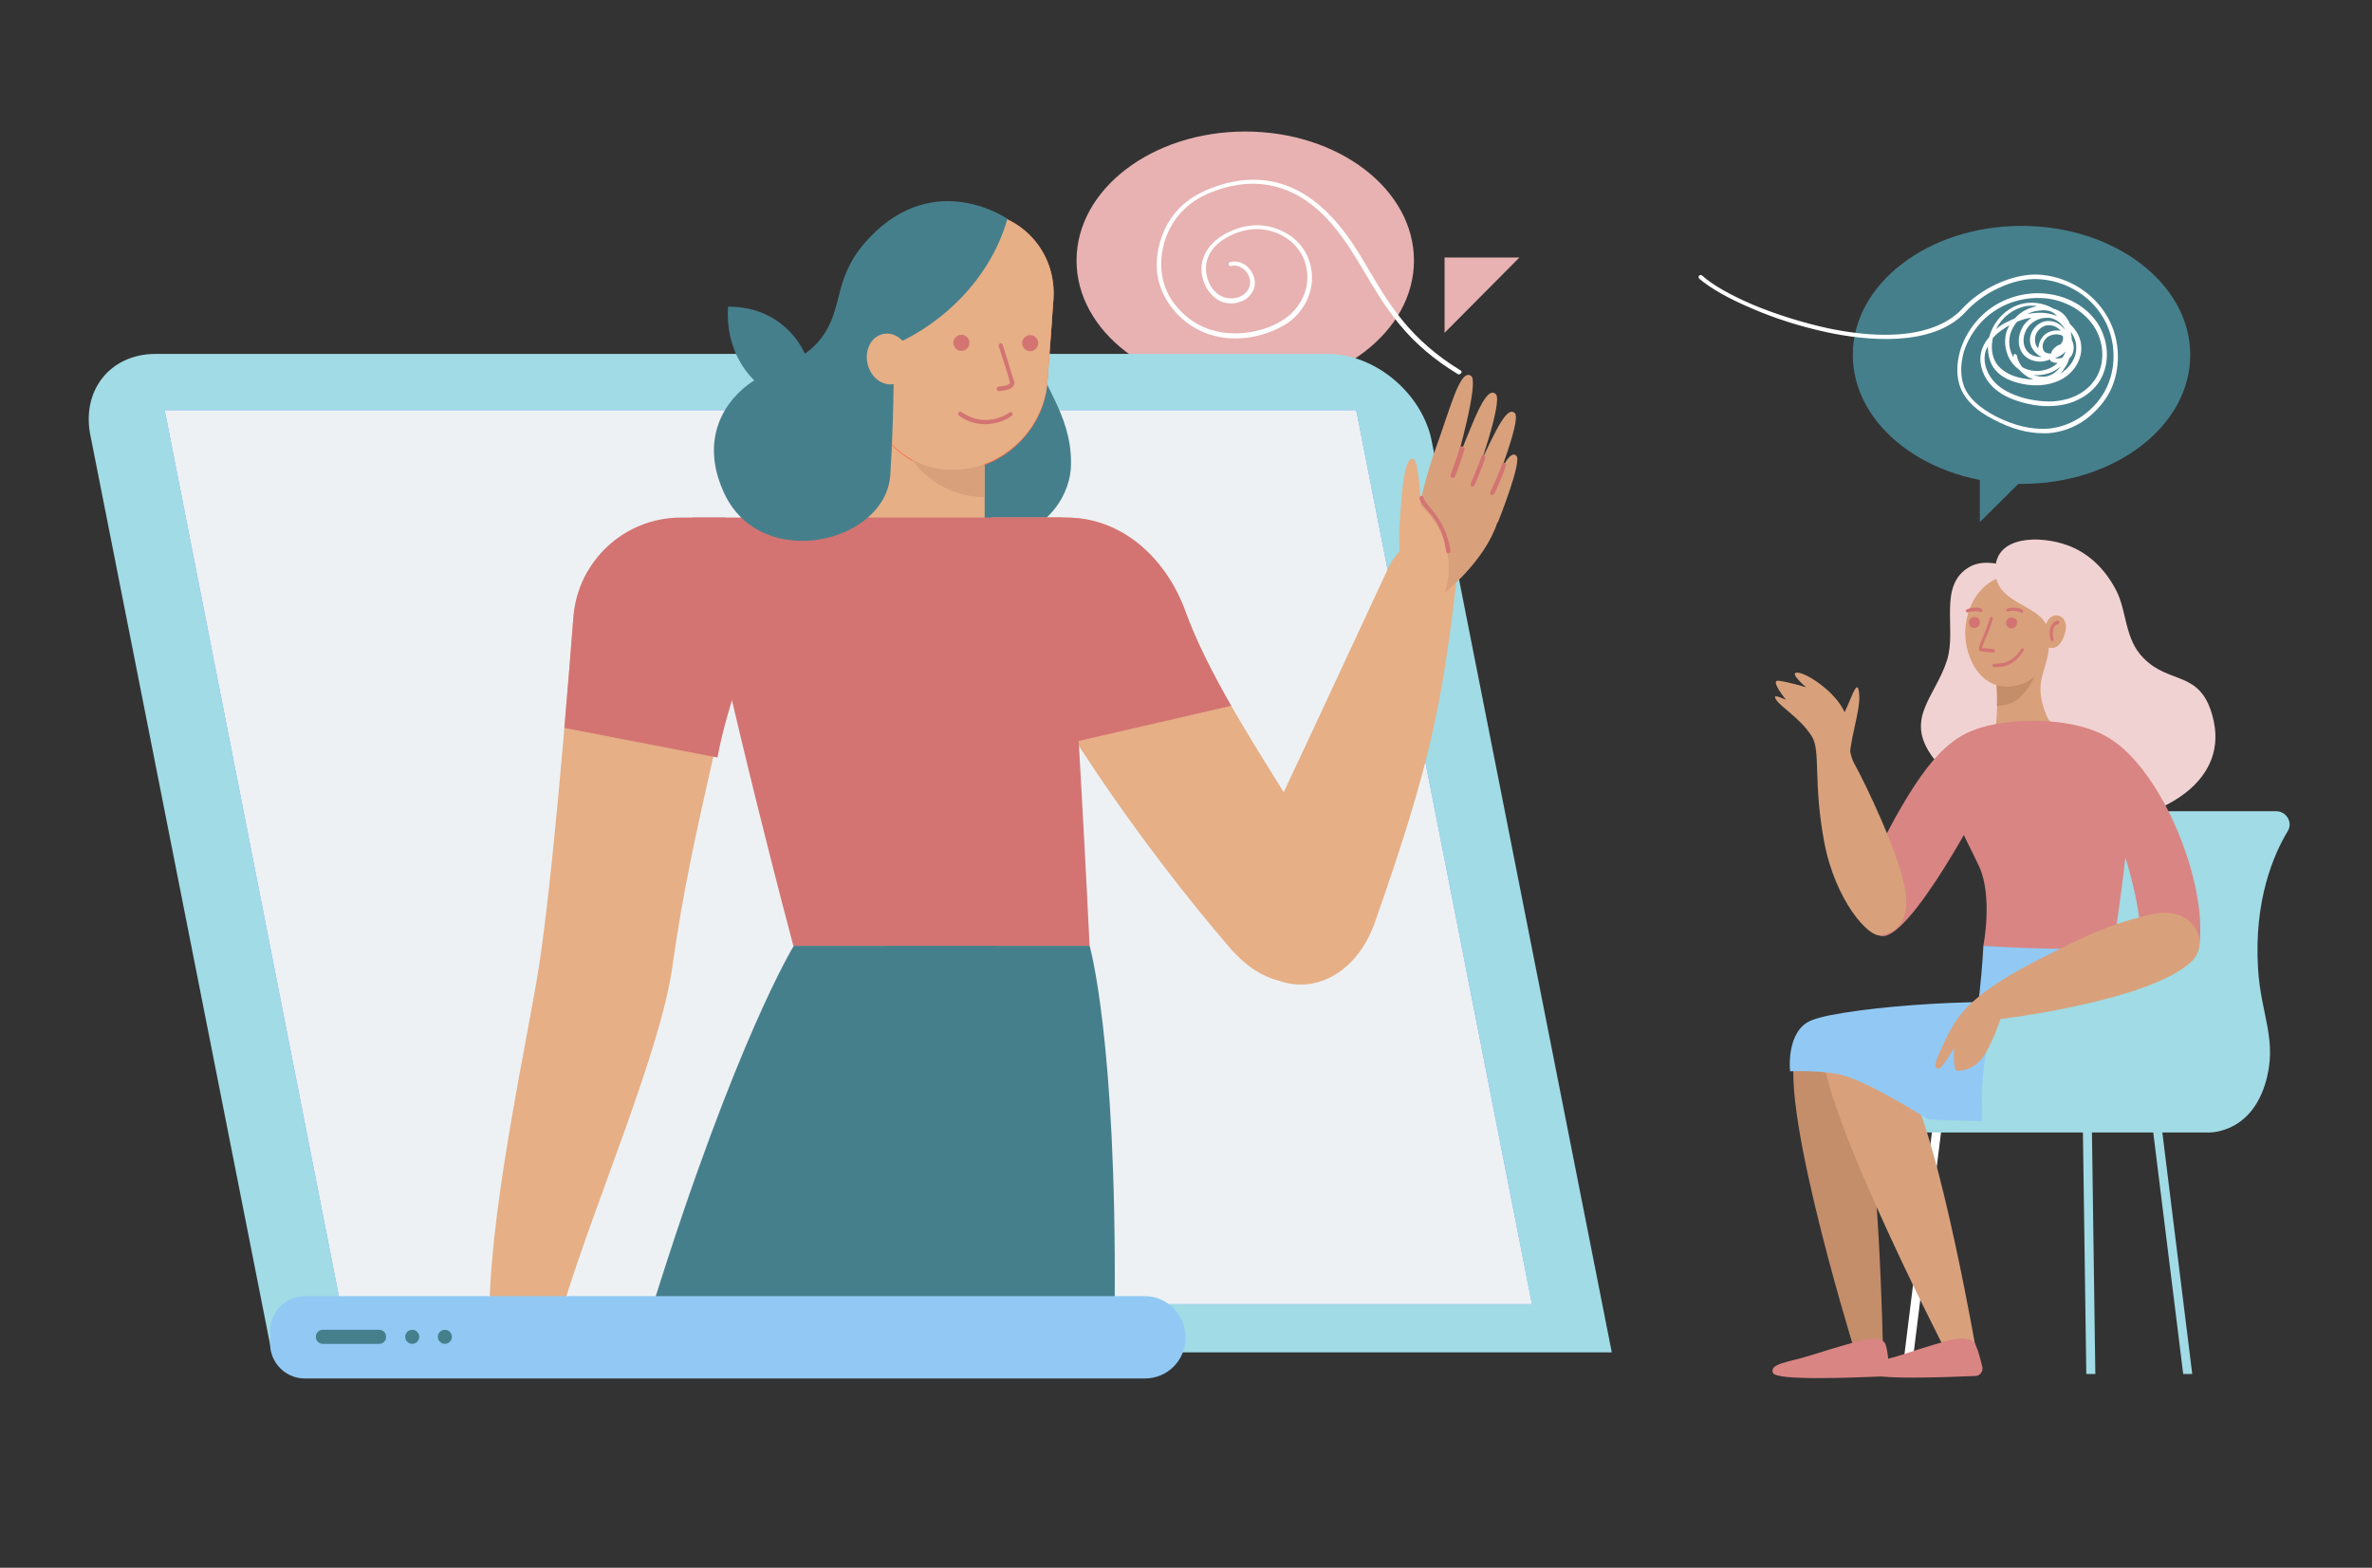 <?xml version="1.0" encoding="utf-8"?>
<!-- Generator: Adobe Illustrator 24.2.1, SVG Export Plug-In . SVG Version: 6.00 Build 0)  -->
<svg version="1.1" id="Layer_1" xmlns="http://www.w3.org/2000/svg" xmlns:xlink="http://www.w3.org/1999/xlink" x="0px" y="0px"
	 viewBox="0 0 472.4 312.3" style="enable-background:new 0 0 472.4 312.3;" xml:space="preserve">
<rect x="0" y="0" width="472.4" height="312.3" fill="#333333" stroke="none"/>
<style type="text/css">
	.st0{fill:#E7B2B1;}
	.st1{fill:#A1DBE5;}
	.st2{fill:#3984FF;}
	.st3{fill:#EDF1F4;}
	.st4{fill:#467F8C;}
	.st5{fill:#E6AF86;}
	.st6{fill:#F7724C;}
	.st7{fill:#D8A17C;}
	.st8{fill:#D37472;}
	.st9{fill:#91C9F4;}
	.st10{fill:#FFFFFF;}
	.st11{fill:#F1D2D2;}
	.st12{fill:#C48E6A;}
	.st13{fill:#D98583;}
	.st14{fill-rule:evenodd;clip-rule:evenodd;fill:#D37472;}
	.st15{fill:#190978;}
</style>
<g>
	<polygon class="st0" points="287.7,66.3 302.6,51.3 287.7,51.3 	"/>
	<ellipse class="st0" cx="248" cy="51.9" rx="33.6" ry="25.7"/>
	<path class="st1" d="M264.4,70.5H31c-9.2,0-15,7.5-12.9,16.7l36,182.2H321L285,87.2C282.8,78,273.7,70.5,264.4,70.5z"/>
	<polygon class="st2" points="32.8,81.7 67.8,259.8 305.1,259.8 270.1,81.7 	"/>
	<polygon class="st3" points="32.8,81.7 67.8,259.8 305.1,259.8 270.1,81.7 	"/>
	<path class="st4" d="M182.4,82.1c-11,7.2-5.5,29.7,16.7,25.5c9.8-1.8,14.2-9.2,14.2-15.2c0.1-10.2-6.2-15.9-8-24.3
		C205.3,68.1,193.4,74.9,182.4,82.1z"/>
	<rect x="166.9" y="85.4" class="st5" width="29.2" height="35.1"/>
	<g>
		<path class="st6" d="M193.4,42.1c-9.7,0-18.2,7.9-18.9,17.6l-0.9,12.3h35.3l0.9-12.3C210.5,50,203.1,42.1,193.4,42.1z"/>
		<path class="st6" d="M173.3,76.2c-0.7,9.7,6.7,17.6,16.4,17.6c9.7,0,18.2-7.9,18.9-17.6l0.9-12.3h-35.3L173.3,76.2z"/>
	</g>
	<path class="st7" d="M196,99V85.4h-17.1C180.7,93.2,187.7,99,196,99z"/>
	<path class="st5" d="M193.4,42.1c-9.7,0-18.2,7.9-18.9,17.6l-0.3,4.1l-0.6,8.1l-0.3,4.1c-0.7,9.7,6.7,17.6,16.4,17.6
		c9.7,0,18.2-7.9,18.9-17.6l0.3-4.1l0.6-8.1l0.3-4.1C210.5,50,203.1,42.1,193.4,42.1z"/>
	<path class="st4" d="M145.4,61.1c-0.1,0-0.3,0-0.4,0c-0.7,10.1,5.8,18.9,16.6,19.6l0.1-2C162.5,69,155.1,61.1,145.4,61.1z"/>
	
		<ellipse transform="matrix(0.995 -9.853659e-02 9.853659e-02 0.995 -5.801 19.205)" class="st8" cx="191.5" cy="68.3" rx="1.6" ry="1.6"/>
	<ellipse transform="matrix(0.23 -0.973 0.973 0.23 91.519 252.305)" class="st8" cx="205.2" cy="68.3" rx="1.6" ry="1.6"/>
	<path class="st8" d="M200.8,72.2c-0.3-1-0.7-2.1-1.1-3.5c-0.1-0.2-0.3-0.4-0.5-0.3c-0.2,0.1-0.4,0.3-0.3,0.5
		c0.4,1.4,0.8,2.5,1.1,3.5c0.5,1.5,0.9,2.7,1.1,3.7c0,0.2,0,0.2,0,0.3c-0.3,0.4-1.3,0.5-2,0.6l-0.2,0c-0.2,0-0.4,0.3-0.4,0.5
		c0,0.2,0.2,0.4,0.4,0.4c0,0,0,0,0.1,0l0.2,0c1.1-0.2,2.1-0.3,2.6-1c0.2-0.3,0.3-0.6,0.2-0.9C201.6,75,201.3,73.8,200.8,72.2z"/>
	<path class="st8" d="M201,82.2c-0.7,0.5-2,1.2-3.7,1.4c-2.1,0.3-4-0.3-5.8-1.5c-0.2-0.1-0.5-0.1-0.6,0.1c-0.1,0.2-0.1,0.5,0.1,0.6
		c1.6,1.2,3.4,1.7,5.3,1.7c0.4,0,0.7,0,1.1-0.1c1.8-0.2,3.4-1,4.1-1.6c0.2-0.1,0.2-0.4,0.1-0.6C201.5,82.1,201.2,82.1,201,82.2z"/>
	<g>
		<path class="st5" d="M117.1,113.7c-1.6,2.7-2.6,5.9-2.9,9.2c-1.6,20.5-4.2,52-6.8,69.2c-2,13.3-9.4,46.1-9.9,67.7h14.8
			c6.3-20.6,19.3-50.6,21.6-67.2c4.2-30.1,11.7-51.9,13.8-71.9c0.2-1.7-0.1-4.2-0.6-6.9H117.1z"/>
		<path class="st8" d="M135.6,103.1c-11.2,0-20.5,8.6-21.4,19.8c-0.5,6.5-1.1,14.2-1.8,22.1l30.5,5.9c2-11.3,7.1-21.8,8-30.6
			c0.5-5-6.5-17.2-6.5-17.2H135.6z"/>
	</g>
	<g>
		<path class="st5" d="M236.1,121.9c-3.9-10.5-12.5-18.8-23.8-18.8h-14.7c0,0-0.3,11.8,1.5,16.5c7.4,18.9,28.3,48.9,46,69.4
			c12.2,14.1,28.6,3.9,22.6-9.7C260.6,163.1,243.2,141.2,236.1,121.9z"/>
		<path class="st5" d="M282.3,107.6c-3.3,0.5-5.7,5.3-5.7,5.3c-8,17.2-21.7,46.8-28.6,61c-3.3,6.9-1,16.6,4.7,20.4
			c6.5,4.2,17,1.4,21.2-10.8c11.1-31.6,13.3-43.3,16.3-68.9C290.3,114.6,285.6,107,282.3,107.6z"/>
		<path class="st8" d="M212.3,103.1h-14.7h0c0,0,0,0.1,0,0.1c0,0.2,0,0.9,0,1.9c0,3.6,0.2,11,1.6,14.5c3.1,7.9,8.6,17.8,15.2,28.1
			l30.8-7.1c-3.6-6.3-6.9-12.7-9.1-18.8C232.3,111.3,223.6,103.1,212.3,103.1z"/>
	</g>
	<g>
		<path class="st4" d="M130.1,259.8h53c10.5-47.3,15.5-71.4,15.5-71.4h-40.5C158.1,188.4,146.6,207,130.1,259.8z"/>
	</g>
	<g>
		<path class="st4" d="M176.3,188.4c0,0,0.4,24.9-1.7,71.4H222c0.4-52.8-5-71.4-5-71.4H176.3z"/>
		<path class="st4" d="M177.8,228.7c-0.2,0-0.4,0.2-0.5,0.4c-0.2,3.8-0.6,10.4-1.2,19c0,0.2,0.2,0.4,0.4,0.5c0,0,0,0,0,0
			c0.2,0,0.4-0.2,0.4-0.4c0.6-8.6,1-15.2,1.2-19C178.2,228.9,178,228.7,177.8,228.7z"/>
	</g>
	<path class="st8" d="M137.9,103.1c7.1,36.8,20.1,85.3,20.1,85.3H217c0,0-2.9-60.8-5.3-85.3H137.9z"/>
	<path class="st7" d="M290.1,91.8c0,0,4.5-15.7,2.9-16.9c-2.2-1.7-4.2,6.6-7.2,14.8c-2.7,7.4-6.6,25.8-6.6,25.8l8.5,2.6
		c0,0,8-6.3,10.5-14C301.7,93.5,290.1,91.8,290.1,91.8z"/>
	<path class="st5" d="M283,100.8c0,0-0.4-8.7-1.4-9.3c-2-1.2-2.5,7.7-2.8,12.1c-0.5,5.9,0.5,11.9,0.5,11.9s5.4,13.5,8.5,2.6
		C290.9,107.1,283,100.8,283,100.8z"/>
	<path class="st7" d="M292.9,96.2l4,2.6c0,0,6.2-15,4.8-16.5C299.8,80.4,296.8,88.4,292.9,96.2z"/>
	<path class="st7" d="M295,102l3.3,2.1c0,0,4.9-12.2,3.7-13.3C300.4,89.2,298,95.7,295,102z"/>
	<path class="st7" d="M289.8,92.8l4.1,2.4c0,0,5.5-15.3,4-16.7C295.8,76.6,293.2,84.8,289.8,92.8z"/>
	<path class="st8" d="M299.6,92.2c-0.2-0.1-0.5,0.1-0.5,0.3c-0.5,1.8-2.3,5.5-2.3,5.5c-0.1,0.2,0,0.5,0.2,0.6c0.1,0,0.1,0,0.2,0
		c0.2,0,0.3-0.1,0.4-0.2c0.1-0.2,1.8-3.8,2.3-5.7C300,92.5,299.8,92.2,299.6,92.2z"/>
	<path class="st8" d="M295.5,90.7c-0.2-0.1-0.5,0.1-0.5,0.3c-0.4,1.4-2.1,5.3-2.1,5.3c-0.1,0.2,0,0.5,0.2,0.6c0.1,0,0.1,0,0.2,0
		c0.2,0,0.3-0.1,0.4-0.3c0.1-0.2,1.7-4,2.1-5.4C295.9,91,295.7,90.8,295.5,90.7z"/>
	<path class="st8" d="M291.2,88.9c-0.2-0.1-0.5,0.1-0.5,0.3c-0.3,1.4-1.8,5.3-1.8,5.4c-0.1,0.2,0,0.5,0.3,0.6c0.1,0,0.1,0,0.2,0
		c0.2,0,0.3-0.1,0.4-0.3c0.1-0.2,1.5-4,1.9-5.5C291.6,89.2,291.4,89,291.2,88.9z"/>
	<path class="st8" d="M284.9,101.2c-0.7-0.8-1.2-1.4-1.4-2.1c-0.1-0.2-0.3-0.4-0.5-0.3c-0.2,0.1-0.4,0.3-0.3,0.5
		c0.2,0.9,0.8,1.6,1.6,2.4c1.3,1.5,3.1,3.6,3.7,8.1c0,0.2,0.2,0.4,0.4,0.4c0,0,0,0,0.1,0c0.2,0,0.4-0.3,0.4-0.5
		C288.1,105,286.2,102.8,284.9,101.2z"/>
	<path class="st4" d="M174.5,59.8l-0.3,4.1l-0.5,6.4c12.1-3.7,23.2-13.7,26.9-26.6c-2.2-1-4.6-1.6-7.2-1.6
		C183.6,42.1,175.2,50,174.5,59.8z"/>
	<path class="st4" d="M173.2,47.3c-7.6,8-4.9,13.7-9.6,20c-3.9,5.2-10.5,6.2-14.6,9.3c-5.8,4.4-9.3,12.1-4.7,21.8
		c7.4,15.6,32,9.8,33-3.7c0.9-13.5,0.7-28.1,0.7-28.1l15.5-20.5c0.1-2.6,7.3-2.4,7.3-2.4S186.4,33.5,173.2,47.3z"/>
	<ellipse transform="matrix(0.973 -0.23 0.23 0.973 -11.721 42.555)" class="st5" cx="177" cy="71.6" rx="4.3" ry="5.1"/>
	<path class="st9" d="M228,258.2H60.7c-3.8,0-6.9,3.1-6.9,6.9v2.6c0,3.8,3.1,6.9,6.9,6.9H228c4.5,0,8.1-3.6,8.1-8.1
		C236.1,261.9,232.5,258.2,228,258.2z"/>
	<g>
		<path class="st4" d="M75.5,264.9H64.3c-0.8,0-1.4,0.6-1.4,1.4s0.6,1.4,1.4,1.4h11.2c0.8,0,1.4-0.6,1.4-1.4S76.3,264.9,75.5,264.9z
			"/>
		<circle class="st4" cx="82.1" cy="266.3" r="1.4"/>
		<circle class="st4" cx="88.6" cy="266.3" r="1.4"/>
	</g>
	<polygon class="st10" points="378.8,273.7 380.6,273.7 386.8,223.7 385,223.6 	"/>
	<polygon class="st1" points="428.6,223.7 434.8,273.7 436.6,273.7 430.4,223.6 	"/>
	<polygon class="st1" points="414.8,223.7 415.5,273.7 417.3,273.7 416.6,223.6 	"/>
	<path class="st1" d="M453.3,161.6h-32.5c-4.4,0-8.5,2.1-11.2,5.6c-2.1,2.9-4.3,6.6-5.1,10.9c-1.9,9.5-0.6,42.3-0.6,42.3h-33.3
		c-1.5,0-2.6,1.2-2.6,2.6s1.2,2.6,2.6,2.6h28.9h40c0,0,8.4,0.6,11.6-9.6c2.7-8.7-0.9-13.8-1.4-23.2c-0.8-13.3,3-22.4,5.9-27.2
		C456.7,163.9,455.4,161.6,453.3,161.6z"/>
	<path class="st9" d="M395,188.5c0,0-0.8,16.9-3.5,21.4l17.4,4.9c0,0,11.3,3.4,12.9,1.2c4.7-6.3-0.8-27.6-0.8-27.6H395z"/>
	<path class="st11" d="M392.3,112.9c-6.4,3.6-2.6,12.2-4.5,18.5c-2.4,7.7-9.1,12-2.2,20.3c4.1,5,18.4-1.2,18.4-1.2s1.2-23.8,1.7-30
		C406.2,114.4,396.9,110.3,392.3,112.9z"/>
	<path class="st7" d="M408.1,128.1c0.3-3-12.3-2.5-11.3,2.4c1.7,7.9,0.6,14.7,0.6,14.7l12.8-0.9
		C410.2,144.3,407.2,136.3,408.1,128.1z"/>
	<path class="st12" d="M396.8,130.4c0.8,3.9,1,7.6,0.9,10.2c0.8,0,1.7-0.1,2.7-0.5c3.5-1.3,6.4-7.3,7.1-13.2
		C405.2,125.3,395.9,126.2,396.8,130.4z"/>
	<path class="st13" d="M399.5,144.5c-9.5-0.4-15.1,6-22,18.3c-4.4,8-10.9,20.9-3.1,23.6c5.7,1.9,21.3-28.4,21.3-28.4
		S410.5,144.9,399.5,144.5z"/>
	<path class="st13" d="M424.1,155.3c-0.6-4.5-34.3-13.4-35.4-4.1c-1.2,10.2,2.4,14.7,5.5,21.5c2.7,6,0.8,15.7,0.8,15.7
		s8.2,0.6,15.9,0.6c10.1,0,10-0.6,10-0.6S425,162.7,424.1,155.3z"/>
	<path class="st7" d="M369.5,152.5c-1.9-3.3-0.9-6.7-1.8-9.7c-1.2-4.3-7.5-8.6-9.6-8.8c-2.1-0.2,1.6,2.9,1.6,2.9s-3.7-1.1-5.5-1.3
		c-1.8-0.2,1.5,3.8,1.5,3.8s-2.2-1-2.2-0.6c0.1,1.5,5,4,7.4,8c1.7,2.8,0.2,9.2,2.4,20.9c2.2,11.7,8.9,19.2,11.3,18.6
		c2.5-0.5,6-2.1,4.8-9.1C378.3,170.2,371.4,155.9,369.5,152.5z"/>
	<path class="st7" d="M365.9,144.3c-2.2,2.3,2.4,9,2.5,6.4c0.2-4.6,2.6-10.3,1.7-13.5C369.5,135.4,367.8,142.3,365.9,144.3z"/>
	<path class="st7" d="M403.8,115.4c-4.6-2.7-11.9,1.4-12.4,10.1c-0.3,5.6,3.6,13.7,11.7,10.6C409.5,133.6,411.3,119.8,403.8,115.4z"
		/>
	<path class="st14" d="M400.6,123c-0.6,0-1.1,0.5-1.1,1.1c0,0.6,0.5,1.1,1.1,1.1s1.1-0.5,1.1-1.1C401.8,123.5,401.3,123,400.6,123z"
		/>
	<path class="st14" d="M393.2,122.9c-0.6,0-1.1,0.5-1.1,1.1c0,0.6,0.5,1.1,1.1,1.1c0.6,0,1.1-0.5,1.1-1.1
		C394.4,123.4,393.9,122.9,393.2,122.9z"/>
	<g>
		<path class="st8" d="M397,129.3c0,0-1.1-0.1-2.2-0.2c0,0-0.1,0-0.1,0c0-0.1,0.1-0.4,0.2-0.6c0.1-0.2,0.2-0.5,0.3-0.8
			c0.1-0.3,0.2-0.6,0.4-0.9c0.4-0.8,0.8-1.9,1.3-3.5c0.1-0.2-0.1-0.4-0.2-0.4c-0.2-0.1-0.4,0.1-0.4,0.2c-0.5,1.6-0.9,2.6-1.2,3.4
			c-0.1,0.3-0.3,0.6-0.4,0.9c-0.1,0.3-0.2,0.6-0.3,0.8c-0.3,0.6-0.4,1-0.2,1.3c0.1,0.2,0.4,0.3,0.6,0.3c1.1,0.1,2.2,0.2,2.2,0.2
			c0,0,0,0,0,0c0.2,0,0.3-0.1,0.3-0.3C397.3,129.5,397.2,129.3,397,129.3z M394.7,129.2L394.7,129.2L394.7,129.2z"/>
	</g>
	<path class="st8" d="M403,129.2c-0.2-0.1-0.4,0-0.5,0.1c-1.2,2-2.9,3-5.3,2.9c-0.2,0-0.3,0.1-0.4,0.3c0,0.2,0.1,0.3,0.3,0.4
		c0.1,0,0.3,0,0.4,0c2.4,0,4.2-1.1,5.5-3.3C403.2,129.5,403.2,129.3,403,129.2z"/>
	<path class="st8" d="M394.7,121.3c-0.9-0.5-2.4-0.2-3,0.1c-0.2,0.1-0.2,0.3-0.2,0.4c0.1,0.1,0.2,0.2,0.3,0.2c0,0,0.1,0,0.1,0
		c0.5-0.2,1.8-0.4,2.4-0.1c0.2,0.1,0.4,0,0.5-0.1C394.9,121.6,394.8,121.4,394.7,121.3z"/>
	<path class="st8" d="M402.8,121.5c-0.8-0.6-2.4-0.5-3-0.3c-0.2,0.1-0.3,0.3-0.2,0.4c0.1,0.2,0.3,0.3,0.4,0.2
		c0.5-0.2,1.8-0.2,2.4,0.2c0.1,0,0.1,0.1,0.2,0.1c0.1,0,0.2,0,0.3-0.1C402.9,121.8,402.9,121.6,402.8,121.5z"/>
	<path class="st11" d="M426.9,131.1c-3.8-3.8-3.3-9.3-5.4-13.4c-2.4-4.7-5.9-7.7-9.8-9.1c-5.6-2-14-1.8-14.3,4.5
		c-0.5,8,10.3,6.8,10.7,13.4c0.4,7.4-3.7,8.2-0.5,16.1c2,4.8,9.8,2,16.4,8.2c6.7,6.2,5.5,10.4,5.5,10.4s14.9-5.2,11.1-18.7
		C438.1,133.5,432.1,136.4,426.9,131.1z"/>
	<path class="st7" d="M409.3,122.6c-1.7,0.2-2.1,2.7-2.1,2.7l0.2,3.4c0,0,2.5,1.8,3.8-2.4C412,123.9,410.7,122.4,409.3,122.6z"/>
	<path class="st8" d="M409.8,123.6c-0.5,0.1-0.9,0.4-1.2,0.9c-0.5,0.8-0.5,2-0.2,3c0,0.1,0.2,0.2,0.3,0.2c0,0,0.1,0,0.1,0
		c0.2-0.1,0.3-0.3,0.2-0.4c-0.3-0.8-0.2-1.8,0.1-2.4c0.2-0.3,0.4-0.5,0.7-0.5c0.2,0,0.3-0.2,0.3-0.4
		C410.1,123.7,409.9,123.6,409.8,123.6z"/>
	<path class="st12" d="M358.7,207.5c-6.7,5.4,10.4,60.7,10.4,60.7l5.9,0.4c0,0-0.8-41.1-4.4-52.1S363.8,203.4,358.7,207.5z"/>
	<path class="st13" d="M369.3,267.4c0,0-3.4,0.9-8.4,2.5c-4.7,1.5-8.6,1.7-7.8,3.6c0.7,1.6,16.3,0.9,21.5,0.7c0.9,0,1.7-0.9,1.6-1.8
		c-0.1-1.2-0.2-2.9-0.6-4.3C375.1,265.4,369.3,267.4,369.3,267.4z"/>
	<path class="st15" d="M408.7,205.4c-6.8,0.5-6.2,0.1-9.1-0.3c-14.9-1.7-34.2-5.5-34.7,2.8c-0.5,8.3,18.6,15.4,42,15.4
		c21.4,0,16.1-18.7,16.1-18.7C419.9,204.1,415,204.9,408.7,205.4z"/>
	<path class="st7" d="M363.7,206.7c-5.6,5.3,23.8,62.4,23.8,62.4l6.2,0.7c0,0-7.3-42.3-13.5-53.3C374,205.5,368.5,202.2,363.7,206.7
		z"/>
	<path class="st13" d="M393.5,268c-0.9-2.6-6.4-0.7-6.4-0.7s-3.3,0.9-8.1,2.5c-4.5,1.5-8.4,1.7-7.2,3.6c0.9,1.6,16.4,0.9,21.6,0.7
		c0.9,0,1.6-0.9,1.4-1.8C394.5,271.1,394.1,269.4,393.5,268z"/>
	<path class="st9" d="M408,213.8c0,0,9.2-10,0.8-13c-7.5-2.7-41-0.3-47.9,2.4c-5.3,2-4.4,10.2-4.4,10.2s7-0.3,10.9,0.9
		c6.1,1.9,16.6,8.7,16.6,8.7s29.6,1.5,31.7-1.4C419.9,215.9,408,213.8,408,213.8z"/>
	<path class="st1" d="M401.1,196.9c-8.2,9.4-6.2,27.8-6.2,27.8H440l2.5-40.4C442.5,184.3,416.7,179.1,401.1,196.9z"/>
	<path class="st13" d="M420,147c-9-5.5-26.1-3.3-27.8-0.7l2,3.1c-8.3,0.4,20,2.9,24.6,10.9c3.5,5.9,6.5,15.9,7.4,23.8
		c0.6,5.5,4,7.5,7.9,6.4c1.8-0.6,3.4,1.1,3.9-2.1C439.7,175.8,430.6,153.4,420,147z"/>
	<g>
		<path class="st7" d="M428.2,182.2c-8.8,2.1-12.9,4.3-21.5,8.6c-8.6,4.3-17.2,9.8-17.4,14.7c-0.3,5.2-0.3,7.9,0.6,7.8
			c1.2-0.1,2.8-0.2,4.6-2.2c1.9-2.1,3.9-8.1,3.9-8.1s30.1-3.6,38.2-11.6C440.2,187.7,437,180.1,428.2,182.2z"/>
		<path class="st7" d="M392.8,199.7c-2.8,2.3-4.6,5.7-5.8,8.4c-1.2,2.6-2.1,4.4-1.1,4.8c1.1,0.5,5.4-8.2,5.4-8.2
			S396.6,196.7,392.8,199.7z"/>
	</g>
	<polygon class="st4" points="394.3,104 409.3,89.1 394.3,89.1 	"/>
	<ellipse class="st4" cx="402.6" cy="70.7" rx="33.6" ry="25.7"/>
	<path class="st10" d="M405.8,54.7c-2.5-0.1-5.4,0.6-8.2,1.9c-2.6,1.2-5.1,3-6.9,5c-2.7,2.9-9.7,7.3-26.6,3.8
		c-5-1.1-10.2-2.7-15-4.7c-4.4-1.9-8-3.9-10.1-5.8c-0.2-0.2-0.5-0.1-0.6,0c-0.2,0.2-0.1,0.5,0,0.6c2.2,1.9,5.9,4,10.4,5.9
		c4.8,2.1,10,3.7,15.1,4.8c7.5,1.6,20.9,3.1,27.5-4c1.7-1.9,4-3.6,6.6-4.8c2.7-1.3,5.4-1.9,7.8-1.8c5.1,0.2,10,2.9,12.7,7.1
		c2.8,4.2,3.2,9.9,1.1,14.4c-1,2.2-2.7,4.2-4.8,5.7c-2.1,1.5-4.5,2.4-7,2.6c-3.2,0.2-6.7-0.6-10.4-2.5c-3.2-1.7-5.3-3.6-6.2-5.8
		c-0.8-2-0.8-4.4-0.1-7c1.1-3.4,3.4-6.5,6.5-8.4c3-1.9,6.8-2.7,10.4-2.2c3.9,0.6,7.3,2.7,9.2,5.8c2,3.3,2,7.6-0.1,10.5
		c-1.4,2-3.7,3.4-6.3,3.9c-2.3,0.5-4.9,0.3-7.7-0.4c-2.5-0.7-4.4-1.7-5.7-3c-1.6-1.6-2.4-3.8-2.1-5.7c0.1-0.6,0.3-1.1,0.6-1.6
		c0,1.7,0.4,3.4,1.4,4.6c1.2,1.5,3.1,2.4,5.6,2.9c2,0.4,4.9,0.5,7.6-0.9c2.5-1.3,4.1-3.9,4-6.4c0-1.5-0.7-3-1.8-4.2
		c-0.2-0.2-0.3-0.3-0.5-0.5c-0.1-0.4-0.3-0.7-0.5-1c-0.6-1-1.6-1.7-2.7-2c-1.7-1-3.7-1.4-5.7-1.1c-3.1,0.5-5.8,2.9-6.9,6
		c-0.1,0.2-0.2,0.5-0.2,0.7c-0.8,0.9-1.5,2.1-1.7,3.4c-0.4,2.2,0.5,4.7,2.3,6.5c1.5,1.5,3.5,2.5,6.1,3.2c2.9,0.8,5.6,0.9,8.1,0.4
		c2.9-0.6,5.4-2.2,6.9-4.3c1.1-1.6,1.7-3.6,1.7-5.7c0-2-0.6-4.1-1.6-5.8c-2-3.3-5.6-5.6-9.8-6.2c-3.8-0.6-7.8,0.3-11,2.3
		c-3.2,2-5.7,5.3-6.8,8.9c-0.8,2.7-0.8,5.4,0.1,7.6c1,2.4,3.2,4.5,6.6,6.2c3.4,1.8,6.7,2.7,9.7,2.7c0.4,0,0.8,0,1.1,0
		c2.6-0.2,5.2-1.1,7.4-2.7c2.2-1.6,4-3.7,5.1-6c2.2-4.8,1.8-10.8-1.2-15.3C416.3,57.8,411.1,54.9,405.8,54.7z M407.4,75
		c-0.8,0.1-1.6,0-2.4-0.3c1.9,0.2,3.9-0.4,5.4-1.7C409.6,74.1,408.6,74.8,407.4,75z M401,71c0,0.1,0,0.1,0,0.2
		c-0.9-1.5-1.1-3.4-0.5-5.1c0.3-0.7,0.7-1.4,1.2-2c0.9-0.4,1.9-0.7,2.9-0.8c-0.7,0.5-1.4,1.1-1.8,1.9c-1,1.7-1,3.8,0,5.2
		c0.9,1.2,2.5,1.8,4.1,1.6c0.5-0.1,0.9-0.2,1.4-0.4c0,0,0,0.1,0,0.1c0,0.1,0.1,0.3,0.2,0.3c0.4,0.2,0.8,0.3,1.3,0.3
		c-1.9,1.8-5,2.1-7.1,0.8c-0.5-0.7-0.9-1.4-1-2.2c0-0.2-0.3-0.4-0.5-0.4C401.1,70.5,401,70.8,401,71z M406,69.5
		c-0.4-0.4-0.7-1-0.7-1.6c-0.2-1.4,0.9-2.8,2.3-3.1c0.2,0,0.3,0,0.5,0c0.9,0,1.7,0.4,2.3,1.1c-1-0.2-2.2,0-3.1,0.7
		c-0.7,0.6-1.2,1.5-1.3,2.4C405.9,69.2,405.9,69.3,406,69.5z M406.8,69c0-0.7,0.4-1.4,0.9-1.8c0.5-0.4,1.2-0.6,1.8-0.6
		c0.5,0,0.9,0.1,1.3,0.3c0.1,0.3,0.1,0.7,0,1c-0.1,0.2-0.3,0.5-0.4,0.7c-0.4,0.1-0.8,0.3-1.1,0.6c-0.4,0.3-0.7,0.7-0.8,1.2
		c-0.5,0.1-1-0.1-1.3-0.3C406.9,69.8,406.8,69.3,406.8,69z M412.1,71.4c0.2-0.2,0.5-0.5,0.6-0.8c0.4-0.9,0.4-2-0.1-2.9
		c0-0.6-0.1-1.1-0.2-1.6c0.7,0.9,1.1,2,1.1,3c0.1,2.1-1.2,4.2-3.3,5.4c0.4-0.3,0.7-0.7,0.9-1.1C411.6,72.8,411.9,72.1,412.1,71.4z
		 M411.4,70c-0.2,0.4-0.4,0.9-0.6,1.2c-0.1,0-0.1,0-0.2,0.1c-0.4,0.1-0.9,0.2-1.3,0C410.1,71.1,410.8,70.6,411.4,70
		C411.4,70,411.4,70,411.4,70z M411.3,65.8c-0.8-1.3-2.4-2.1-4-1.8c-1.8,0.4-3.2,2.2-3,4.1c0.1,1,0.7,1.9,1.6,2.6
		c0.2,0.2,0.5,0.3,0.8,0.4c-1.2,0.1-2.5-0.4-3.1-1.3c-0.8-1.1-0.8-2.8,0-4.2c0.8-1.4,2.4-2.3,4-2.3c0.2,0,0.3,0,0.5,0
		C409.5,63.5,410.8,64.5,411.3,65.8z M408.6,62.1c0.4,0.2,0.7,0.5,1.1,0.8c-0.3-0.1-0.7-0.2-1.1-0.3c-0.8-0.2-1.5-0.3-2.3-0.3
		c-0.9,0-1.8,0.1-2.6,0.3c0.7-0.4,1.4-0.6,2.2-0.7C406.9,61.7,407.8,61.8,408.6,62.1z M403.4,61c0.4-0.1,0.8-0.1,1.2-0.1
		c0.4,0,0.7,0,1.1,0.1c-1.7,0.3-3.3,1.1-4.4,2.4c-0.5,0.2-1,0.5-1.5,0.7c-0.7,0.3-1.5,0.8-2.3,1.5C398.7,63.2,400.9,61.5,403.4,61z
		 M396.9,67.3c1.1-1.2,2.4-2,3.3-2.5c-0.2,0.3-0.3,0.7-0.5,1c-0.9,2.6-0.1,5.8,2,7.5c0.2,0.1,0.3,0.3,0.5,0.4c0.3,0.4,0.7,0.7,1.1,1
		c0.5,0.4,1.1,0.7,1.7,0.9c-0.7,0-1.4-0.1-2-0.2c-2.3-0.4-4-1.3-5.1-2.6C396.8,71.5,396.4,69.4,396.9,67.3z"/>
	<path class="st10" d="M290.9,73.8c-10-6.1-14.2-13.1-18.2-19.9c-1.9-3.2-3.7-6.3-6.1-9.1c-3.8-4.6-8-7.4-12.6-8.5
		c-4.3-1-8.9-0.5-13.8,1.6c-3.5,1.5-6.2,3.9-7.9,7.1c-1.4,2.7-2.1,5.8-1.9,8.8c0.4,5.4,4.3,10.4,9.6,12.5c2.5,1,5.3,1.3,8.1,1
		c2.7-0.3,5.4-1.2,7.8-2.6c3.3-2,6.2-6.3,5.2-11.4c-0.6-3-2.4-5.5-5.2-7c-3.1-1.7-6.8-1.9-10.2-0.5c-3.8,1.5-6.1,4.1-6.4,7.2
		c-0.2,2.6,1.1,5.4,3.2,6.7c1.3,0.8,3,1,4.5,0.4c1.3-0.4,2.2-1.3,2.7-2.5c0.5-1.3,0.1-3-1-4.2c-1-1.1-2.4-1.5-3.7-1.2
		c-0.2,0.1-0.4,0.3-0.3,0.5c0.1,0.2,0.3,0.4,0.5,0.3c0.9-0.3,2,0.1,2.8,0.9c0.9,1,1.2,2.2,0.8,3.3c-0.3,0.9-1.1,1.6-2.1,2
		c-1.3,0.4-2.7,0.3-3.8-0.4c-1.8-1.1-2.9-3.5-2.7-5.8c0.2-2.8,2.3-5.1,5.8-6.5c3.2-1.3,6.6-1.1,9.5,0.5c2.5,1.4,4.2,3.7,4.7,6.4
		c0.9,4.7-1.8,8.6-4.8,10.4c-2.2,1.4-4.8,2.2-7.4,2.5c-2.7,0.3-5.3,0-7.7-0.9c-2.4-0.9-4.6-2.6-6.2-4.6c-1.7-2.1-2.6-4.6-2.8-7.1
		c-0.2-2.8,0.4-5.8,1.8-8.4c1.6-3,4.2-5.3,7.4-6.7c4.7-2,9.1-2.5,13.2-1.5c4.4,1,8.5,3.8,12.1,8.2c2.3,2.8,4.1,5.8,6,9
		c2,3.4,4.1,6.9,6.9,10.3c3.2,3.9,7,7.1,11.6,9.9c0.1,0,0.1,0.1,0.2,0.1c0.1,0,0.3-0.1,0.4-0.2C291.2,74.2,291.1,73.9,290.9,73.8z"
		/>
</g>
</svg>
